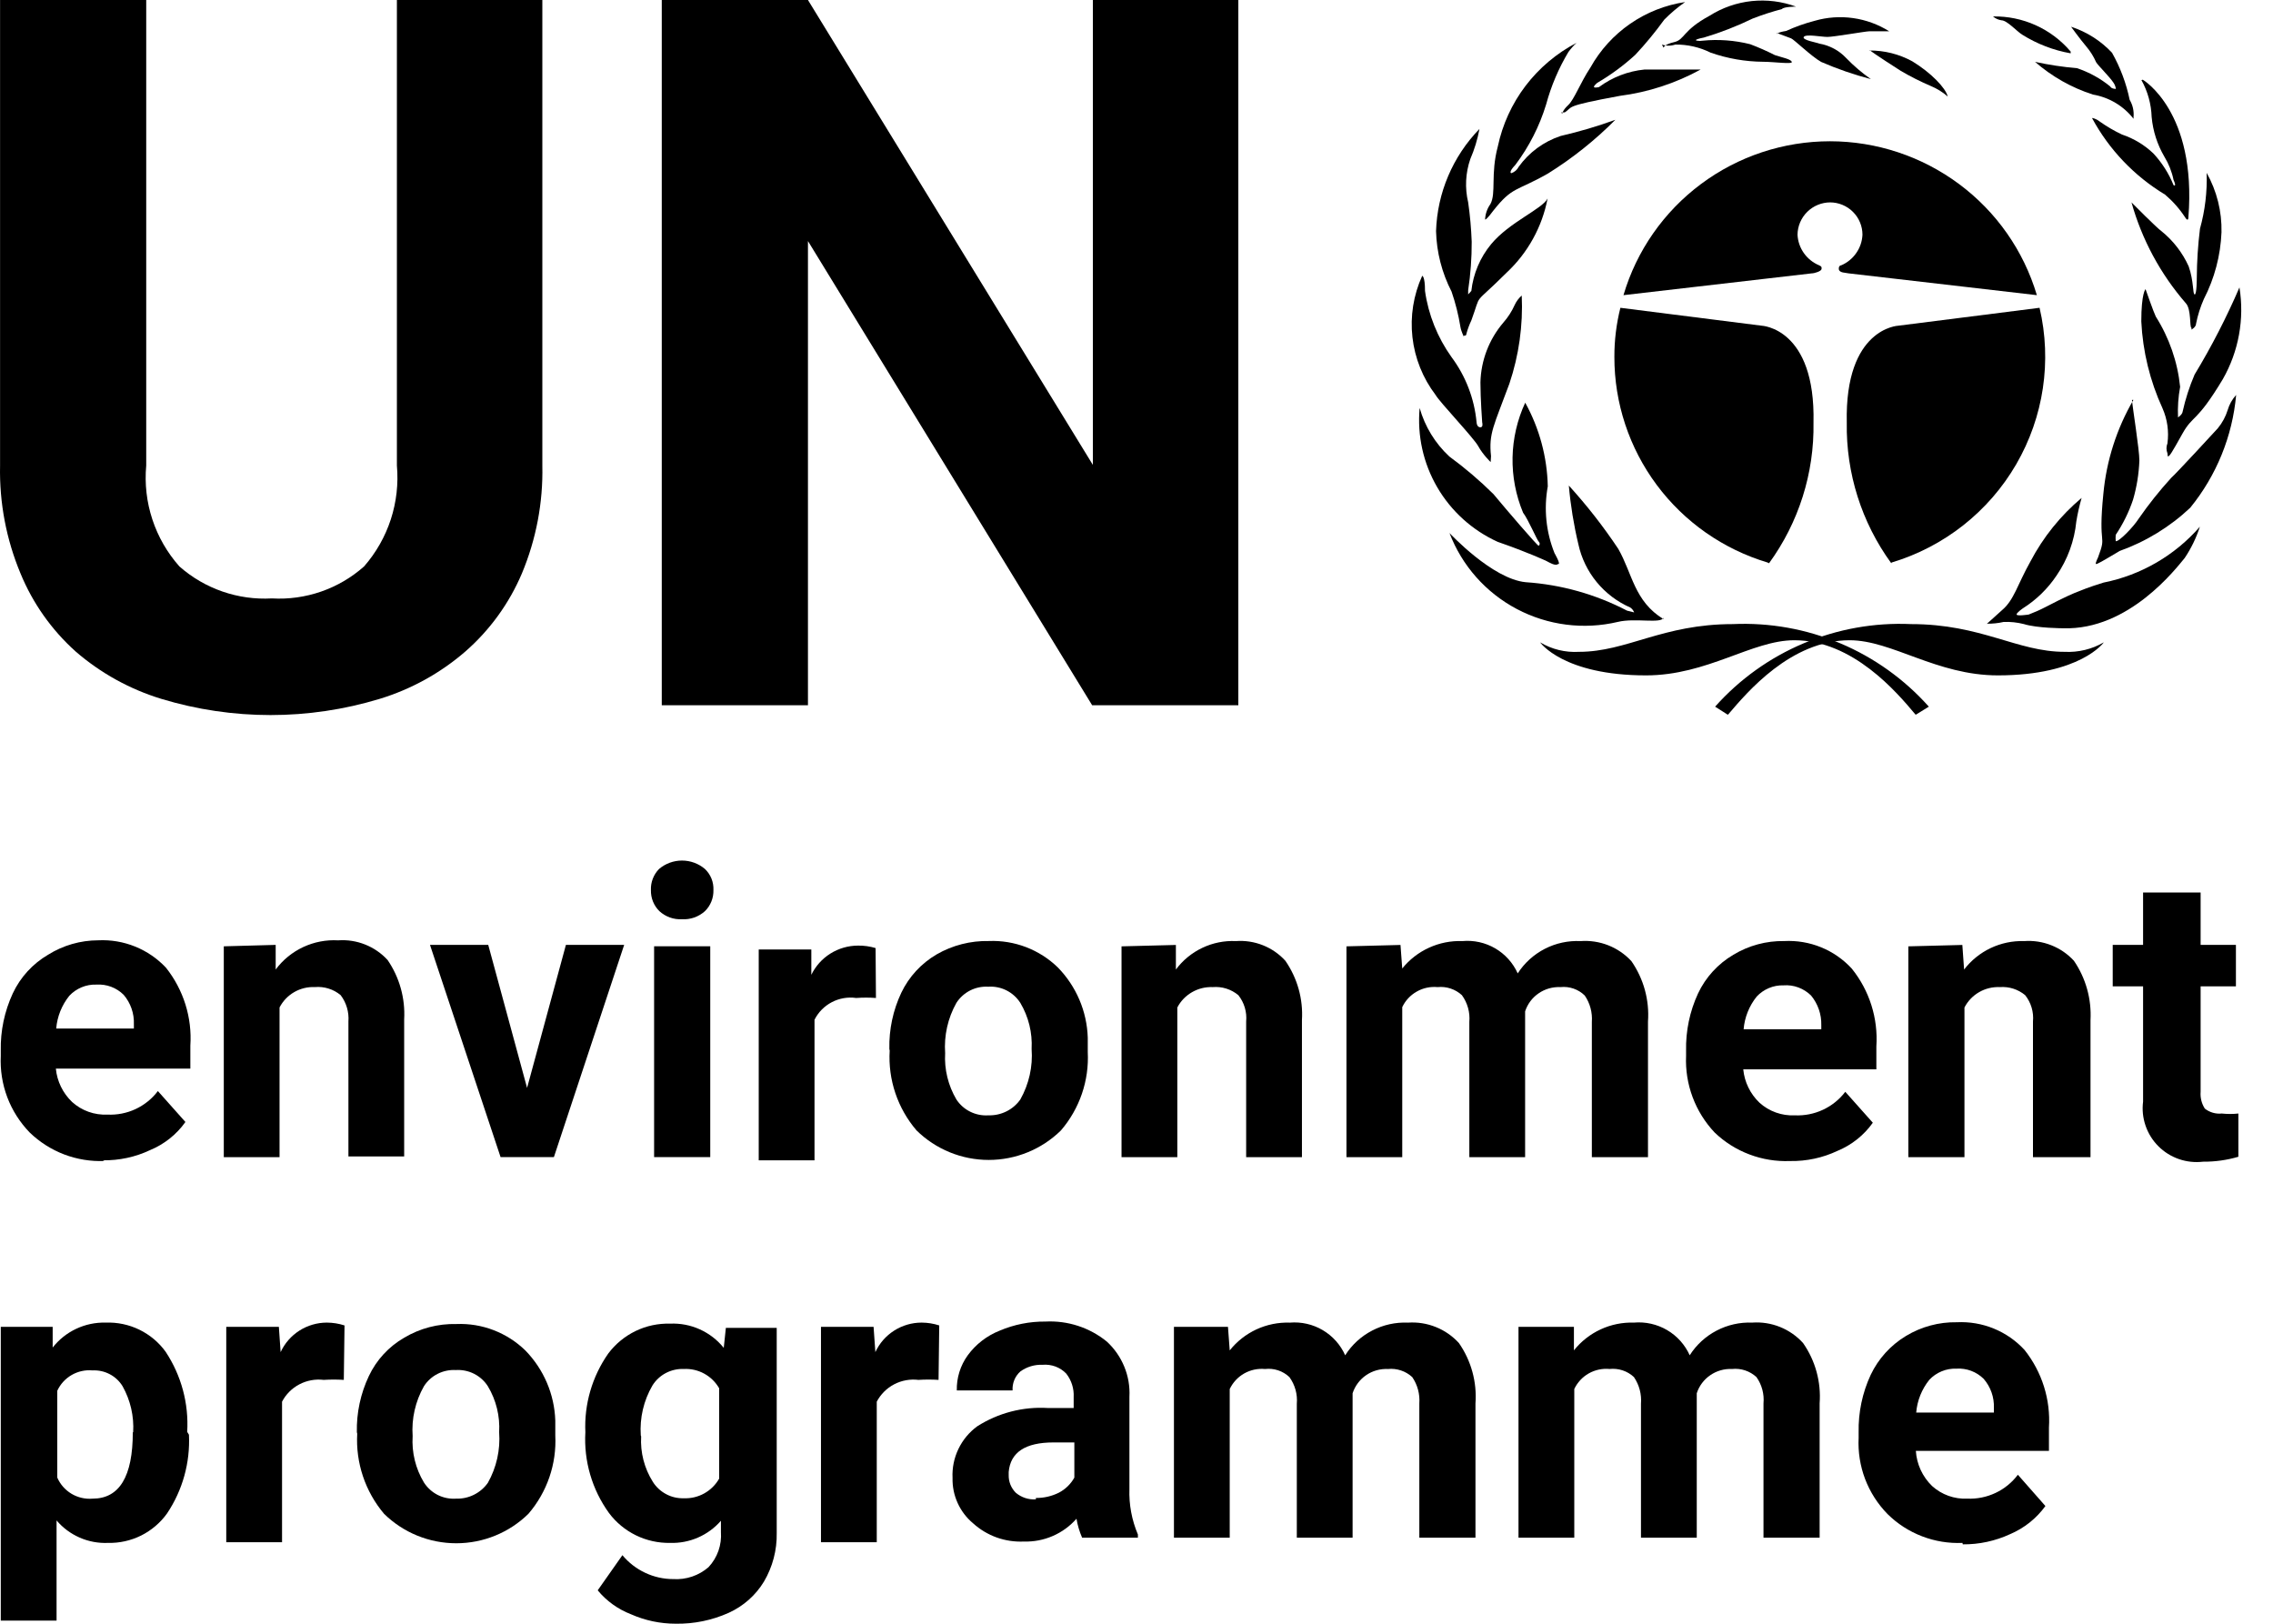<svg width="70" height="50" viewBox="0 0 70 50" fill="none" xmlns="http://www.w3.org/2000/svg">
<path d="M54.436 17.322C53.07 16.913 51.873 16.076 51.023 14.935C50.173 13.795 49.715 12.412 49.717 10.992C49.715 10.482 49.778 9.973 49.902 9.478L54.251 10.029C54.251 10.029 55.915 10.094 55.849 13.016C55.875 14.568 55.395 16.087 54.48 17.344" fill="black"/>
<path d="M58.255 17.322C59.874 16.836 61.246 15.754 62.092 14.297C62.938 12.839 63.195 11.116 62.811 9.478L58.462 10.029C58.462 10.029 56.809 10.094 56.874 13.016C56.849 14.568 57.329 16.087 58.244 17.344" fill="black"/>
<path d="M56.357 6.232C56.622 6.232 56.877 6.337 57.064 6.524C57.252 6.711 57.357 6.964 57.357 7.228C57.348 7.43 57.282 7.625 57.166 7.791C57.051 7.958 56.891 8.089 56.705 8.169C56.705 8.169 56.618 8.169 56.629 8.288C56.64 8.407 56.846 8.396 56.933 8.418L62.728 9.089C62.321 7.721 61.481 6.521 60.333 5.668C59.185 4.814 57.79 4.351 56.357 4.35C54.925 4.35 53.531 4.812 52.385 5.666C51.238 6.521 50.4 7.721 49.997 9.089L55.792 8.418C55.879 8.418 56.085 8.353 56.096 8.288C56.107 8.223 56.096 8.202 56.02 8.169C55.832 8.09 55.67 7.96 55.552 7.793C55.435 7.627 55.367 7.431 55.357 7.228C55.36 6.963 55.468 6.71 55.657 6.523C55.846 6.337 56.102 6.232 56.368 6.232" fill="black"/>
<path d="M58.998 22.009L59.401 21.76C58.648 20.916 57.716 20.249 56.672 19.809C55.628 19.369 54.499 19.167 53.366 19.218C51.192 19.218 50.104 20.072 48.626 20.072C48.207 20.097 47.79 19.995 47.43 19.78C47.43 19.78 48.136 20.797 50.691 20.797C52.583 20.797 53.953 19.715 55.258 19.715C57.063 19.715 58.422 21.327 58.977 21.988" fill="black"/>
<path d="M53.21 22.009L52.819 21.76C53.571 20.916 54.503 20.249 55.547 19.809C56.591 19.369 57.721 19.167 58.853 19.218C61.028 19.218 62.115 20.072 63.583 20.072C64.005 20.094 64.424 19.992 64.79 19.78C64.79 19.78 64.072 20.797 61.528 20.797C59.636 20.797 58.266 19.715 56.961 19.715C55.146 19.715 53.797 21.327 53.232 21.988" fill="black"/>
<path d="M51.228 19.021C51.163 19.215 50.358 19.021 49.825 19.15C48.774 19.399 47.668 19.258 46.714 18.754C45.759 18.251 45.022 17.418 44.639 16.413C44.639 16.413 45.955 17.83 46.988 17.928C48.078 18.001 49.14 18.3 50.108 18.804L50.326 18.858C50.303 18.797 50.261 18.744 50.206 18.707C49.804 18.531 49.45 18.262 49.172 17.924C48.894 17.585 48.701 17.186 48.608 16.759C48.466 16.165 48.368 15.561 48.314 14.952C48.87 15.562 49.379 16.214 49.836 16.9C50.271 17.657 50.326 18.512 51.228 19.064" fill="black"/>
<path d="M47.982 17.367C47.906 17.443 47.699 17.313 47.634 17.28C47.569 17.248 47.025 16.999 46.123 16.685C45.342 16.33 44.692 15.743 44.262 15.005C43.831 14.266 43.642 13.413 43.72 12.563C43.881 13.134 44.197 13.651 44.633 14.056C45.114 14.408 45.568 14.795 45.992 15.214C46.405 15.711 47.351 16.815 47.384 16.804C47.416 16.793 47.438 16.729 47.384 16.674C47.329 16.62 47.068 16.003 46.905 15.787C46.681 15.249 46.57 14.67 46.581 14.087C46.593 13.504 46.725 12.93 46.971 12.4C47.408 13.19 47.647 14.074 47.666 14.976C47.54 15.667 47.611 16.379 47.873 17.032C47.873 17.032 48.047 17.334 48.004 17.367" fill="black"/>
<path d="M45.907 14.229C45.907 14.229 45.668 14.002 45.526 13.742C45.385 13.482 44.341 12.389 44.211 12.162C43.817 11.644 43.571 11.03 43.498 10.385C43.425 9.739 43.529 9.086 43.798 8.494C43.798 8.494 43.885 8.494 43.885 8.959C43.989 9.693 44.269 10.39 44.7 10.994C45.136 11.578 45.403 12.271 45.472 12.995C45.472 12.995 45.472 13.147 45.581 13.158C45.69 13.168 45.646 13.006 45.646 13.006C45.646 13.006 45.592 12.281 45.592 11.773C45.609 11.097 45.858 10.448 46.298 9.933C46.441 9.771 46.558 9.589 46.646 9.392C46.697 9.281 46.771 9.181 46.864 9.1C46.906 10.021 46.777 10.942 46.483 11.816C46.005 13.114 45.842 13.342 45.918 14.045L45.907 14.229Z" fill="black"/>
<path d="M45.084 10.375C45.084 10.375 44.997 10.202 44.975 10.062C44.915 9.694 44.824 9.332 44.703 8.98C44.406 8.403 44.242 7.767 44.225 7.118C44.262 5.94 44.739 4.818 45.562 3.97C45.503 4.289 45.408 4.602 45.279 4.9C45.132 5.329 45.109 5.79 45.214 6.231C45.272 6.633 45.308 7.037 45.323 7.443C45.325 7.943 45.289 8.442 45.214 8.936V9.066L45.312 8.958C45.37 8.43 45.582 7.929 45.921 7.519C46.486 6.837 47.497 6.437 47.66 6.112C47.492 6.987 47.051 7.786 46.399 8.395C45.312 9.477 45.649 8.947 45.312 9.867C45.249 9.999 45.198 10.137 45.16 10.278C45.16 10.354 45.084 10.332 45.084 10.332" fill="black"/>
<path d="M45.735 6.762C45.742 6.591 45.798 6.425 45.898 6.286C46.083 5.95 45.898 5.366 46.127 4.511C46.27 3.834 46.561 3.197 46.98 2.645C47.4 2.094 47.936 1.641 48.551 1.319C48.459 1.405 48.376 1.499 48.301 1.601C48 2.104 47.769 2.647 47.616 3.213C47.412 3.883 47.092 4.513 46.67 5.074C46.442 5.312 46.54 5.334 46.54 5.334C46.589 5.318 46.635 5.292 46.674 5.259C46.713 5.226 46.745 5.185 46.768 5.139C47.087 4.693 47.54 4.36 48.062 4.187C48.633 4.055 49.196 3.889 49.747 3.689C49.122 4.319 48.425 4.874 47.671 5.344C46.681 5.907 46.583 5.734 45.985 6.491C45.985 6.491 45.79 6.762 45.735 6.762Z" fill="black"/>
<path d="M48.112 3.504C48.112 3.504 48.112 3.407 48.297 3.234C48.481 3.061 48.666 2.552 48.981 2.076C49.28 1.541 49.698 1.081 50.203 0.732C50.708 0.383 51.287 0.154 51.895 0.063C51.666 0.224 51.451 0.405 51.254 0.604C50.98 0.983 50.682 1.345 50.362 1.687C50.003 2.016 49.61 2.306 49.188 2.552C49.188 2.552 49.069 2.65 49.09 2.682C49.112 2.714 49.242 2.682 49.242 2.682C49.652 2.378 50.137 2.191 50.645 2.141C51.428 2.141 52.243 2.141 52.374 2.141C51.602 2.564 50.758 2.84 49.884 2.952C48.123 3.277 48.46 3.288 48.188 3.461C48.188 3.461 48.123 3.461 48.079 3.461" fill="black"/>
<path d="M51.235 1.47C51.235 1.47 51.234 1.372 51.561 1.296C51.887 1.221 51.811 0.939 52.648 0.485C53.04 0.237 53.485 0.082 53.947 0.033C54.409 -0.015 54.876 0.043 55.312 0.204C55.312 0.204 54.931 0.204 54.877 0.279C54.571 0.36 54.27 0.457 53.974 0.572C53.491 0.807 52.989 1.002 52.474 1.156C52.093 1.232 52.267 1.253 52.267 1.253C52.321 1.263 52.377 1.263 52.431 1.253C52.922 1.204 53.419 1.241 53.898 1.361C54.158 1.459 54.412 1.571 54.66 1.697C54.888 1.773 55.138 1.816 55.181 1.902C55.225 1.989 54.627 1.902 54.301 1.902C53.749 1.898 53.202 1.803 52.681 1.621C52.343 1.453 51.971 1.368 51.593 1.372C51.459 1.418 51.314 1.418 51.18 1.372" fill="black"/>
<path d="M54.724 1.051C54.724 1.051 54.724 0.997 55.007 0.953C55.29 0.823 55.585 0.718 55.888 0.64C56.271 0.529 56.674 0.501 57.069 0.557C57.465 0.613 57.844 0.752 58.182 0.964H57.562C57.453 0.964 56.475 1.137 56.279 1.137C56.083 1.137 55.616 1.04 55.55 1.137C55.485 1.235 55.964 1.311 56.029 1.343C56.345 1.398 56.636 1.553 56.855 1.787C57.087 2.027 57.342 2.245 57.616 2.436C57.092 2.299 56.58 2.122 56.083 1.906C55.779 1.733 55.246 1.213 55.159 1.181C55.072 1.148 54.724 1.018 54.724 1.018" fill="black"/>
<path d="M57.558 1.555C58.026 1.55 58.486 1.665 58.895 1.89C59.461 2.236 59.917 2.702 59.983 2.972C59.828 2.836 59.651 2.727 59.461 2.648C59.143 2.512 58.834 2.357 58.537 2.182C58.417 2.107 57.71 1.652 57.58 1.544" fill="black"/>
<path d="M61.181 19.216L61.66 18.784C62.029 18.47 62.127 18.005 62.529 17.291C62.922 16.542 63.457 15.877 64.106 15.332C64.038 15.57 63.983 15.812 63.943 16.057C63.884 16.654 63.675 17.228 63.334 17.723C63.064 18.127 62.712 18.47 62.301 18.73C62.301 18.73 62.094 18.87 62.105 18.924C62.116 18.979 62.475 18.924 62.475 18.924C62.65 18.858 62.82 18.783 62.986 18.697C63.106 18.632 63.66 18.351 63.878 18.264C64.095 18.178 64.291 18.091 64.78 17.94C65.934 17.71 66.978 17.104 67.748 16.219C67.638 16.56 67.481 16.884 67.281 17.182C67.02 17.496 65.563 19.411 63.541 19.346C63.541 19.346 62.736 19.346 62.323 19.216C62.12 19.165 61.912 19.143 61.703 19.152C61.532 19.191 61.357 19.209 61.181 19.206" fill="black"/>
<path d="M65.701 12.314C65.186 13.199 64.871 14.184 64.776 15.203C64.603 16.912 64.896 16.404 64.613 17.161C64.613 17.161 64.516 17.356 64.548 17.367C64.581 17.378 64.733 17.291 65.277 16.966C66.086 16.677 66.826 16.224 67.451 15.635C68.259 14.643 68.751 13.434 68.865 12.162C68.743 12.296 68.654 12.455 68.604 12.627C68.54 12.833 68.436 13.024 68.299 13.19C68.299 13.19 67.005 14.597 66.864 14.716C66.503 15.112 66.169 15.531 65.864 15.971C65.701 16.23 65.244 16.696 65.157 16.663C65.15 16.599 65.15 16.533 65.157 16.469C65.382 16.133 65.562 15.769 65.69 15.387C65.804 14.996 65.869 14.592 65.885 14.185C65.885 13.839 65.679 12.584 65.657 12.314" fill="black"/>
<path d="M66.749 13.957C66.71 13.86 66.71 13.751 66.749 13.654C66.799 13.286 66.747 12.912 66.597 12.572C66.211 11.73 65.989 10.823 65.944 9.899C65.944 9.023 66.075 8.904 66.075 8.904C66.075 8.904 66.325 9.618 66.39 9.748C66.804 10.402 67.061 11.143 67.14 11.912C67.083 12.222 67.061 12.538 67.075 12.853C67.075 12.853 67.206 12.767 67.216 12.68C67.303 12.287 67.427 11.903 67.586 11.533C68.108 10.671 68.569 9.774 68.967 8.85C69.124 9.821 68.944 10.818 68.456 11.674C67.63 13.048 67.543 12.756 67.206 13.362C66.868 13.968 66.814 14.054 66.76 14.054" fill="black"/>
<path d="M67.49 10.095C67.425 10.095 67.49 9.522 67.316 9.338C66.534 8.438 65.963 7.378 65.642 6.232C65.642 6.232 66.435 7.033 66.566 7.119C66.926 7.41 67.213 7.781 67.403 8.201C67.566 8.667 67.522 9.056 67.588 9.067C67.653 9.078 67.653 8.559 67.653 8.559C67.656 8.052 67.689 7.546 67.751 7.044C67.907 6.484 67.976 5.904 67.957 5.323C68.27 5.881 68.428 6.513 68.414 7.152C68.385 7.868 68.2 8.57 67.871 9.208C67.763 9.451 67.683 9.705 67.631 9.965C67.631 10.073 67.49 10.149 67.49 10.149" fill="black"/>
<path d="M65.991 2.455C65.991 2.455 67.655 3.429 67.394 6.697C67.394 6.697 67.394 6.848 67.296 6.697C67.125 6.434 66.916 6.197 66.676 5.993C65.728 5.421 64.951 4.607 64.426 3.634C64.426 3.634 64.524 3.634 64.665 3.743C64.881 3.896 65.11 4.03 65.35 4.143C65.712 4.264 66.043 4.464 66.318 4.727C66.582 5.012 66.792 5.342 66.937 5.701C66.937 5.701 67.046 5.777 66.937 5.539C66.885 5.286 66.789 5.045 66.655 4.825C66.436 4.451 66.302 4.033 66.263 3.602C66.25 3.204 66.142 2.814 65.948 2.466" fill="black"/>
<path d="M65.705 3.604C65.723 3.419 65.681 3.234 65.586 3.074C65.481 2.566 65.297 2.076 65.042 1.624C64.696 1.255 64.263 0.98 63.781 0.823C63.781 0.823 64.064 1.213 64.248 1.429C64.373 1.576 64.476 1.74 64.553 1.916C64.618 2.024 64.955 2.349 65.086 2.544C65.126 2.602 65.152 2.669 65.162 2.738C65.162 2.738 65.02 2.738 64.988 2.663C64.684 2.415 64.338 2.225 63.966 2.1C63.531 2.063 63.099 1.998 62.672 1.905C63.191 2.358 63.798 2.701 64.455 2.912C64.951 2.996 65.397 3.262 65.705 3.658" fill="black"/>
<path d="M63.769 1.588C63.476 1.242 63.109 0.966 62.695 0.778C62.282 0.591 61.831 0.498 61.377 0.506C61.451 0.57 61.541 0.611 61.637 0.625C61.811 0.625 62.116 0.972 62.279 1.069C62.734 1.354 63.239 1.549 63.769 1.642" fill="black"/>
<path d="M16.702 0V14.337C16.727 15.476 16.512 16.607 16.072 17.659C15.681 18.58 15.087 19.401 14.332 20.061C13.564 20.726 12.664 21.224 11.69 21.521C9.5 22.185 7.161 22.185 4.971 21.521C3.997 21.224 3.097 20.726 2.329 20.061C1.589 19.397 1.009 18.576 0.632 17.659C0.192 16.607 -0.022 15.476 0.002 14.337V0H4.503V14.337C4.452 14.896 4.516 15.461 4.692 15.995C4.868 16.529 5.151 17.021 5.525 17.442C6.307 18.132 7.331 18.486 8.374 18.427C8.889 18.457 9.404 18.385 9.891 18.216C10.378 18.047 10.827 17.784 11.212 17.442C11.582 17.019 11.862 16.526 12.036 15.992C12.209 15.459 12.273 14.896 12.223 14.337V0H16.702Z" fill="black"/>
<path d="M38.136 21.716H33.634L24.882 7.423V21.716H20.38V0H24.882L33.656 14.315V0H38.136V21.716Z" fill="black"/>
<path d="M3.22 35.751C2.797 35.768 2.373 35.699 1.977 35.549C1.581 35.398 1.22 35.168 0.915 34.874C0.613 34.562 0.377 34.192 0.224 33.787C0.071 33.381 0.003 32.948 0.024 32.515V32.353C0.011 31.745 0.138 31.142 0.394 30.589C0.627 30.092 1.006 29.677 1.481 29.399C1.943 29.11 2.478 28.956 3.025 28.955C3.413 28.936 3.802 29.002 4.162 29.148C4.523 29.294 4.847 29.516 5.112 29.799C5.652 30.48 5.92 31.336 5.862 32.201V32.905H1.72C1.757 33.296 1.935 33.661 2.22 33.933C2.516 34.201 2.907 34.341 3.307 34.322C3.606 34.337 3.904 34.278 4.175 34.152C4.446 34.025 4.682 33.835 4.862 33.597L5.71 34.549C5.437 34.934 5.06 35.234 4.623 35.415C4.168 35.63 3.67 35.737 3.166 35.729L3.22 35.751ZM2.97 30.319C2.814 30.313 2.658 30.341 2.514 30.401C2.369 30.461 2.239 30.551 2.133 30.665C1.902 30.953 1.762 31.303 1.731 31.671H4.123V31.541C4.136 31.21 4.024 30.885 3.808 30.633C3.698 30.524 3.567 30.44 3.423 30.386C3.279 30.332 3.124 30.309 2.97 30.319Z" fill="black"/>
<path d="M8.49 29.096V29.854C8.711 29.557 9.002 29.32 9.338 29.163C9.674 29.006 10.044 28.935 10.414 28.956C10.698 28.936 10.982 28.98 11.245 29.085C11.509 29.19 11.745 29.353 11.937 29.562C12.304 30.099 12.483 30.742 12.447 31.39V35.61H10.73V31.455C10.752 31.165 10.667 30.876 10.491 30.644C10.381 30.552 10.255 30.483 10.118 30.441C9.982 30.398 9.839 30.383 9.697 30.395C9.474 30.385 9.253 30.439 9.061 30.55C8.868 30.661 8.711 30.825 8.609 31.023V35.632H6.892V29.14L8.49 29.096Z" fill="black"/>
<path d="M16.232 33.5L17.428 29.096H19.222L17.058 35.631H15.416L13.242 29.096H15.036L16.232 33.5Z" fill="black"/>
<path d="M20.046 27.408C20.041 27.288 20.061 27.169 20.104 27.058C20.147 26.946 20.212 26.844 20.296 26.759C20.493 26.591 20.744 26.499 21.003 26.499C21.262 26.499 21.513 26.591 21.71 26.759C21.797 26.842 21.866 26.943 21.911 27.055C21.956 27.167 21.976 27.288 21.971 27.408C21.974 27.528 21.953 27.648 21.908 27.76C21.863 27.871 21.796 27.973 21.71 28.057C21.614 28.143 21.503 28.21 21.381 28.253C21.26 28.295 21.131 28.314 21.003 28.306C20.876 28.313 20.749 28.295 20.63 28.252C20.51 28.209 20.4 28.143 20.307 28.057C20.221 27.973 20.154 27.871 20.109 27.76C20.064 27.648 20.043 27.528 20.046 27.408ZM21.873 35.631H20.144V29.139H21.873V35.631Z" fill="black"/>
<path d="M26.976 30.731C26.773 30.716 26.57 30.716 26.367 30.731C26.11 30.694 25.847 30.74 25.617 30.86C25.387 30.98 25.2 31.17 25.084 31.401V35.73H23.366V29.237H24.986V30.017C25.117 29.748 25.321 29.521 25.574 29.363C25.828 29.204 26.122 29.119 26.422 29.118C26.605 29.115 26.789 29.141 26.965 29.194L26.976 30.731Z" fill="black"/>
<path d="M27.389 32.299C27.376 31.701 27.502 31.108 27.758 30.567C27.994 30.075 28.373 29.665 28.846 29.388C29.334 29.107 29.891 28.965 30.455 28.977C30.845 28.961 31.234 29.026 31.599 29.165C31.963 29.305 32.296 29.517 32.575 29.788C33.144 30.369 33.474 31.142 33.499 31.952V32.396C33.544 33.276 33.248 34.14 32.673 34.809C32.081 35.391 31.282 35.718 30.449 35.718C29.617 35.718 28.818 35.391 28.226 34.809C27.642 34.127 27.346 33.247 27.399 32.353L27.389 32.299ZM29.107 32.428C29.078 32.928 29.199 33.425 29.454 33.857C29.561 34.019 29.708 34.149 29.882 34.234C30.056 34.32 30.25 34.358 30.444 34.344C30.635 34.35 30.824 34.308 30.995 34.223C31.166 34.138 31.313 34.012 31.422 33.857C31.689 33.383 31.811 32.841 31.77 32.299C31.797 31.802 31.676 31.309 31.422 30.881C31.317 30.718 31.17 30.585 30.996 30.497C30.822 30.41 30.628 30.37 30.433 30.384C30.24 30.372 30.048 30.413 29.876 30.5C29.704 30.588 29.558 30.719 29.454 30.881C29.189 31.352 29.069 31.89 29.107 32.428Z" fill="black"/>
<path d="M36.213 29.098V29.855C36.425 29.569 36.705 29.34 37.027 29.187C37.349 29.034 37.705 28.962 38.061 28.979C38.345 28.958 38.629 29.002 38.893 29.107C39.157 29.212 39.393 29.375 39.584 29.585C39.955 30.12 40.135 30.764 40.095 31.413V35.633H38.377V31.456C38.405 31.165 38.319 30.875 38.137 30.645C38.028 30.554 37.902 30.485 37.766 30.442C37.629 30.399 37.486 30.384 37.344 30.396C37.121 30.387 36.901 30.442 36.709 30.553C36.516 30.664 36.359 30.827 36.257 31.024V35.633H34.539V29.141L36.213 29.098Z" fill="black"/>
<path d="M43.13 29.098L43.184 29.823C43.405 29.548 43.687 29.329 44.008 29.183C44.329 29.036 44.68 28.966 45.033 28.979C45.386 28.946 45.741 29.025 46.047 29.203C46.353 29.382 46.596 29.652 46.74 29.974C46.946 29.654 47.233 29.393 47.573 29.218C47.913 29.043 48.293 28.961 48.675 28.979C48.966 28.958 49.258 29.002 49.529 29.109C49.8 29.216 50.043 29.382 50.241 29.596C50.619 30.14 50.799 30.797 50.752 31.457V35.633H49.023V31.468C49.044 31.18 48.968 30.894 48.805 30.656C48.708 30.56 48.59 30.487 48.46 30.442C48.33 30.397 48.192 30.381 48.055 30.396C47.817 30.385 47.581 30.452 47.385 30.587C47.188 30.721 47.042 30.917 46.968 31.143V35.633H45.25V31.468C45.276 31.175 45.194 30.883 45.022 30.645C44.922 30.553 44.803 30.483 44.674 30.44C44.544 30.397 44.407 30.382 44.272 30.396C44.048 30.375 43.824 30.423 43.63 30.534C43.435 30.644 43.279 30.811 43.184 31.013V35.633H41.466V29.141L43.13 29.098Z" fill="black"/>
<path d="M55.121 35.752C54.696 35.768 54.272 35.699 53.874 35.548C53.476 35.398 53.112 35.169 52.806 34.875C52.508 34.56 52.277 34.189 52.126 33.784C51.975 33.379 51.906 32.948 51.925 32.517V32.354C51.912 31.746 52.038 31.143 52.294 30.59C52.528 30.094 52.907 29.679 53.382 29.4C53.853 29.115 54.396 28.969 54.947 28.978C55.335 28.958 55.722 29.023 56.081 29.169C56.44 29.315 56.762 29.538 57.024 29.822C57.572 30.499 57.843 31.357 57.785 32.224V32.928H53.686C53.723 33.319 53.901 33.684 54.186 33.956C54.483 34.224 54.874 34.364 55.274 34.345C55.572 34.358 55.87 34.3 56.141 34.173C56.411 34.047 56.648 33.857 56.828 33.62L57.676 34.572C57.403 34.957 57.026 35.257 56.589 35.438C56.134 35.653 55.636 35.76 55.132 35.752H55.121ZM54.926 30.342C54.771 30.337 54.617 30.366 54.475 30.426C54.332 30.486 54.204 30.575 54.099 30.688C53.868 30.976 53.728 31.326 53.697 31.694H56.089V31.564C56.097 31.233 55.985 30.911 55.774 30.655C55.663 30.546 55.53 30.461 55.384 30.407C55.238 30.352 55.081 30.33 54.926 30.342Z" fill="black"/>
<path d="M60.433 29.098L60.487 29.855C60.703 29.573 60.984 29.347 61.305 29.194C61.627 29.042 61.98 28.968 62.336 28.979C62.621 28.958 62.907 29.002 63.172 29.107C63.438 29.212 63.676 29.375 63.869 29.585C64.236 30.122 64.415 30.764 64.38 31.413V35.633H62.608V31.456C62.636 31.165 62.55 30.875 62.368 30.645C62.15 30.463 61.869 30.374 61.586 30.396C61.363 30.386 61.142 30.44 60.95 30.551C60.757 30.662 60.6 30.826 60.498 31.024V35.633H58.77V29.141L60.433 29.098Z" fill="black"/>
<path d="M67.771 27.483V29.096H68.858V30.372H67.771V33.618C67.756 33.801 67.802 33.984 67.901 34.138C68.049 34.254 68.236 34.308 68.423 34.289C68.593 34.307 68.764 34.307 68.934 34.289V35.62C68.581 35.724 68.215 35.775 67.847 35.772C67.596 35.802 67.341 35.774 67.103 35.692C66.864 35.609 66.647 35.474 66.469 35.295C66.291 35.117 66.156 34.9 66.075 34.662C65.993 34.424 65.967 34.171 65.999 33.922V30.372H65.064V29.096H65.999V27.483H67.771Z" fill="black"/>
<path d="M5.819 44.179C5.86 45.038 5.624 45.887 5.145 46.603C4.939 46.891 4.664 47.125 4.346 47.284C4.027 47.442 3.674 47.52 3.318 47.511C3.02 47.523 2.723 47.466 2.45 47.346C2.177 47.226 1.935 47.046 1.742 46.819V49.903H0.024V40.857H1.622V41.495C1.815 41.249 2.062 41.051 2.346 40.918C2.629 40.785 2.94 40.719 3.253 40.727C3.612 40.714 3.968 40.788 4.291 40.945C4.613 41.102 4.892 41.335 5.101 41.625C5.584 42.355 5.817 43.22 5.765 44.092L5.819 44.179ZM4.101 44.103C4.13 43.609 4.017 43.118 3.775 42.686C3.679 42.529 3.543 42.401 3.38 42.316C3.218 42.23 3.035 42.19 2.851 42.199C2.627 42.178 2.402 42.228 2.207 42.34C2.012 42.453 1.857 42.623 1.764 42.826V45.499C1.854 45.707 2.007 45.881 2.202 45.998C2.397 46.114 2.624 46.167 2.851 46.148C3.677 46.148 4.09 45.467 4.09 44.103" fill="black"/>
<path d="M10.588 42.491C10.382 42.478 10.175 42.478 9.969 42.491C9.712 42.46 9.451 42.507 9.222 42.627C8.992 42.747 8.805 42.934 8.686 43.162V47.49H6.968V40.857H8.588L8.642 41.636C8.767 41.365 8.968 41.135 9.22 40.974C9.473 40.813 9.767 40.727 10.066 40.727C10.251 40.728 10.434 40.757 10.61 40.814L10.588 42.491Z" fill="black"/>
<path d="M10.99 44.103C10.977 43.506 11.104 42.913 11.36 42.372C11.593 41.878 11.972 41.466 12.447 41.193C12.932 40.903 13.491 40.757 14.056 40.771C14.447 40.755 14.836 40.819 15.2 40.959C15.565 41.099 15.897 41.311 16.176 41.582C16.745 42.163 17.075 42.935 17.101 43.746V44.201C17.145 45.081 16.849 45.944 16.274 46.614C15.682 47.196 14.883 47.522 14.051 47.522C13.218 47.522 12.419 47.196 11.827 46.614C11.246 45.926 10.951 45.044 11.001 44.147L10.99 44.103ZM12.708 44.222C12.676 44.723 12.797 45.221 13.056 45.651C13.161 45.814 13.308 45.947 13.482 46.035C13.656 46.122 13.851 46.161 14.045 46.148C14.236 46.154 14.426 46.113 14.596 46.028C14.767 45.943 14.914 45.817 15.024 45.662C15.291 45.187 15.412 44.645 15.372 44.103C15.401 43.607 15.28 43.113 15.024 42.686C14.919 42.522 14.772 42.39 14.598 42.302C14.424 42.215 14.229 42.175 14.034 42.188C13.842 42.177 13.649 42.218 13.477 42.305C13.305 42.392 13.16 42.524 13.056 42.686C12.791 43.153 12.67 43.687 12.708 44.222Z" fill="black"/>
<path d="M18.027 44.102C17.988 43.239 18.236 42.387 18.733 41.678C18.953 41.385 19.241 41.148 19.572 40.987C19.903 40.827 20.268 40.749 20.636 40.759C20.951 40.745 21.265 40.805 21.552 40.935C21.84 41.065 22.092 41.26 22.289 41.505L22.354 40.889H23.92V47.208C23.93 47.732 23.794 48.248 23.528 48.701C23.272 49.124 22.893 49.459 22.441 49.664C21.929 49.894 21.372 50.008 20.81 49.999C20.334 49.999 19.864 49.9 19.429 49.707C19.031 49.553 18.679 49.3 18.407 48.971L19.168 47.889C19.359 48.119 19.598 48.304 19.869 48.431C20.139 48.559 20.435 48.625 20.734 48.625C21.131 48.65 21.522 48.517 21.821 48.257C21.956 48.112 22.059 47.942 22.125 47.756C22.19 47.569 22.216 47.372 22.202 47.175V46.829C22.008 47.051 21.767 47.228 21.496 47.346C21.226 47.464 20.932 47.52 20.636 47.511C20.272 47.517 19.911 47.437 19.584 47.277C19.257 47.117 18.973 46.882 18.755 46.591C18.233 45.869 17.976 44.99 18.027 44.102ZM19.745 44.232C19.716 44.723 19.842 45.211 20.104 45.628C20.204 45.789 20.346 45.92 20.514 46.009C20.681 46.099 20.87 46.142 21.06 46.136C21.28 46.145 21.498 46.093 21.689 45.986C21.881 45.879 22.04 45.721 22.148 45.531V42.75C22.039 42.56 21.88 42.404 21.688 42.299C21.497 42.194 21.279 42.144 21.06 42.155C20.868 42.147 20.677 42.19 20.507 42.279C20.337 42.368 20.194 42.501 20.093 42.663C19.822 43.129 19.697 43.663 19.734 44.2" fill="black"/>
<path d="M28.904 42.491C28.697 42.478 28.49 42.478 28.284 42.491C28.027 42.46 27.766 42.507 27.537 42.627C27.308 42.747 27.121 42.934 27.001 43.162V47.49H25.283V40.857H26.903L26.958 41.636C27.082 41.365 27.283 41.135 27.536 40.974C27.788 40.813 28.082 40.727 28.382 40.727C28.567 40.728 28.75 40.757 28.925 40.814L28.904 42.491Z" fill="black"/>
<path d="M33.325 47.35C33.244 47.163 33.185 46.967 33.152 46.766C32.951 46.995 32.701 47.177 32.421 47.298C32.141 47.42 31.837 47.478 31.532 47.469C31.246 47.482 30.961 47.439 30.692 47.343C30.424 47.246 30.177 47.098 29.966 46.906C29.762 46.736 29.6 46.522 29.491 46.28C29.381 46.038 29.328 45.775 29.335 45.51C29.32 45.203 29.382 44.897 29.515 44.62C29.648 44.342 29.847 44.102 30.096 43.92C30.743 43.508 31.504 43.31 32.271 43.357H33.065V43.022C33.079 42.761 32.998 42.503 32.836 42.297C32.743 42.2 32.629 42.126 32.503 42.079C32.377 42.033 32.242 42.014 32.108 42.026C31.863 42.016 31.621 42.088 31.423 42.232C31.341 42.305 31.277 42.395 31.236 42.497C31.195 42.598 31.177 42.707 31.184 42.816H29.466C29.457 42.429 29.575 42.049 29.803 41.734C30.051 41.395 30.39 41.133 30.781 40.977C31.228 40.786 31.709 40.69 32.195 40.695C32.881 40.659 33.556 40.879 34.087 41.312C34.321 41.527 34.504 41.791 34.624 42.084C34.745 42.378 34.799 42.694 34.782 43.011V45.846C34.765 46.328 34.855 46.808 35.043 47.252V47.35H33.325ZM31.901 46.127C32.146 46.13 32.389 46.074 32.608 45.965C32.81 45.86 32.976 45.698 33.086 45.5V44.417H32.445C31.575 44.417 31.118 44.721 31.064 45.326V45.424C31.062 45.524 31.08 45.623 31.117 45.716C31.155 45.809 31.211 45.894 31.281 45.965C31.453 46.111 31.676 46.185 31.901 46.17" fill="black"/>
<path d="M37.817 40.858L37.871 41.583C38.091 41.306 38.372 41.085 38.693 40.936C39.014 40.788 39.366 40.716 39.72 40.728C40.074 40.698 40.429 40.778 40.735 40.959C41.041 41.139 41.283 41.41 41.427 41.734C41.631 41.411 41.918 41.148 42.258 40.972C42.598 40.795 42.979 40.711 43.362 40.728C43.654 40.708 43.946 40.754 44.217 40.863C44.488 40.971 44.731 41.14 44.928 41.355C45.307 41.899 45.488 42.556 45.439 43.217V47.35H43.71V43.217C43.731 42.929 43.655 42.643 43.492 42.405C43.392 42.313 43.274 42.243 43.144 42.2C43.015 42.157 42.878 42.142 42.742 42.156C42.504 42.145 42.268 42.211 42.072 42.346C41.875 42.481 41.729 42.677 41.655 42.903V47.35H39.937V43.227C39.963 42.935 39.882 42.643 39.709 42.405C39.61 42.311 39.491 42.24 39.362 42.197C39.232 42.154 39.094 42.14 38.959 42.156C38.736 42.135 38.511 42.183 38.317 42.293C38.122 42.404 37.967 42.571 37.871 42.773V47.35H36.153V40.858H37.817Z" fill="black"/>
<path d="M48.471 40.857V41.582C48.69 41.306 48.972 41.084 49.293 40.936C49.614 40.787 49.965 40.716 50.319 40.727C50.675 40.696 51.032 40.777 51.34 40.957C51.648 41.137 51.891 41.409 52.037 41.733C52.241 41.412 52.526 41.15 52.864 40.974C53.202 40.797 53.58 40.712 53.961 40.727C54.253 40.706 54.546 40.752 54.817 40.861C55.088 40.97 55.331 41.139 55.527 41.355C55.907 41.898 56.087 42.556 56.038 43.216V47.349H54.309V43.216C54.336 42.928 54.259 42.64 54.092 42.404C53.992 42.312 53.873 42.242 53.744 42.199C53.614 42.156 53.477 42.141 53.342 42.155C53.103 42.144 52.867 42.211 52.671 42.346C52.474 42.48 52.328 42.676 52.254 42.902V47.349H50.536V43.227C50.56 42.936 50.483 42.646 50.319 42.404C50.219 42.311 50.101 42.241 49.971 42.198C49.842 42.155 49.705 42.141 49.569 42.155C49.346 42.134 49.122 42.182 48.927 42.292C48.733 42.403 48.577 42.57 48.482 42.772V47.349H46.764V40.857H48.471Z" fill="black"/>
<path d="M60.436 47.511C60.011 47.529 59.587 47.46 59.191 47.307C58.794 47.155 58.433 46.922 58.131 46.624C57.828 46.315 57.592 45.947 57.438 45.543C57.285 45.139 57.217 44.708 57.239 44.276V44.103C57.227 43.495 57.353 42.892 57.609 42.339C57.845 41.841 58.223 41.424 58.697 41.138C59.168 40.853 59.711 40.707 60.262 40.716C60.652 40.697 61.041 40.763 61.402 40.911C61.763 41.059 62.087 41.284 62.35 41.571C62.888 42.249 63.155 43.1 63.1 43.962V44.676H59.001C59.027 45.087 59.205 45.472 59.501 45.759C59.797 46.027 60.188 46.167 60.588 46.148C60.888 46.16 61.186 46.099 61.457 45.971C61.728 45.843 61.963 45.651 62.143 45.412L62.991 46.375C62.715 46.757 62.339 47.056 61.904 47.241C61.448 47.452 60.95 47.56 60.447 47.555L60.436 47.511ZM60.251 42.145C60.095 42.139 59.939 42.167 59.795 42.227C59.65 42.286 59.52 42.377 59.414 42.491C59.183 42.779 59.043 43.129 59.012 43.497H61.404V43.356C61.418 43.028 61.305 42.707 61.089 42.458C60.979 42.35 60.848 42.266 60.704 42.212C60.559 42.158 60.405 42.135 60.251 42.145Z" fill="black"/>
</svg>
